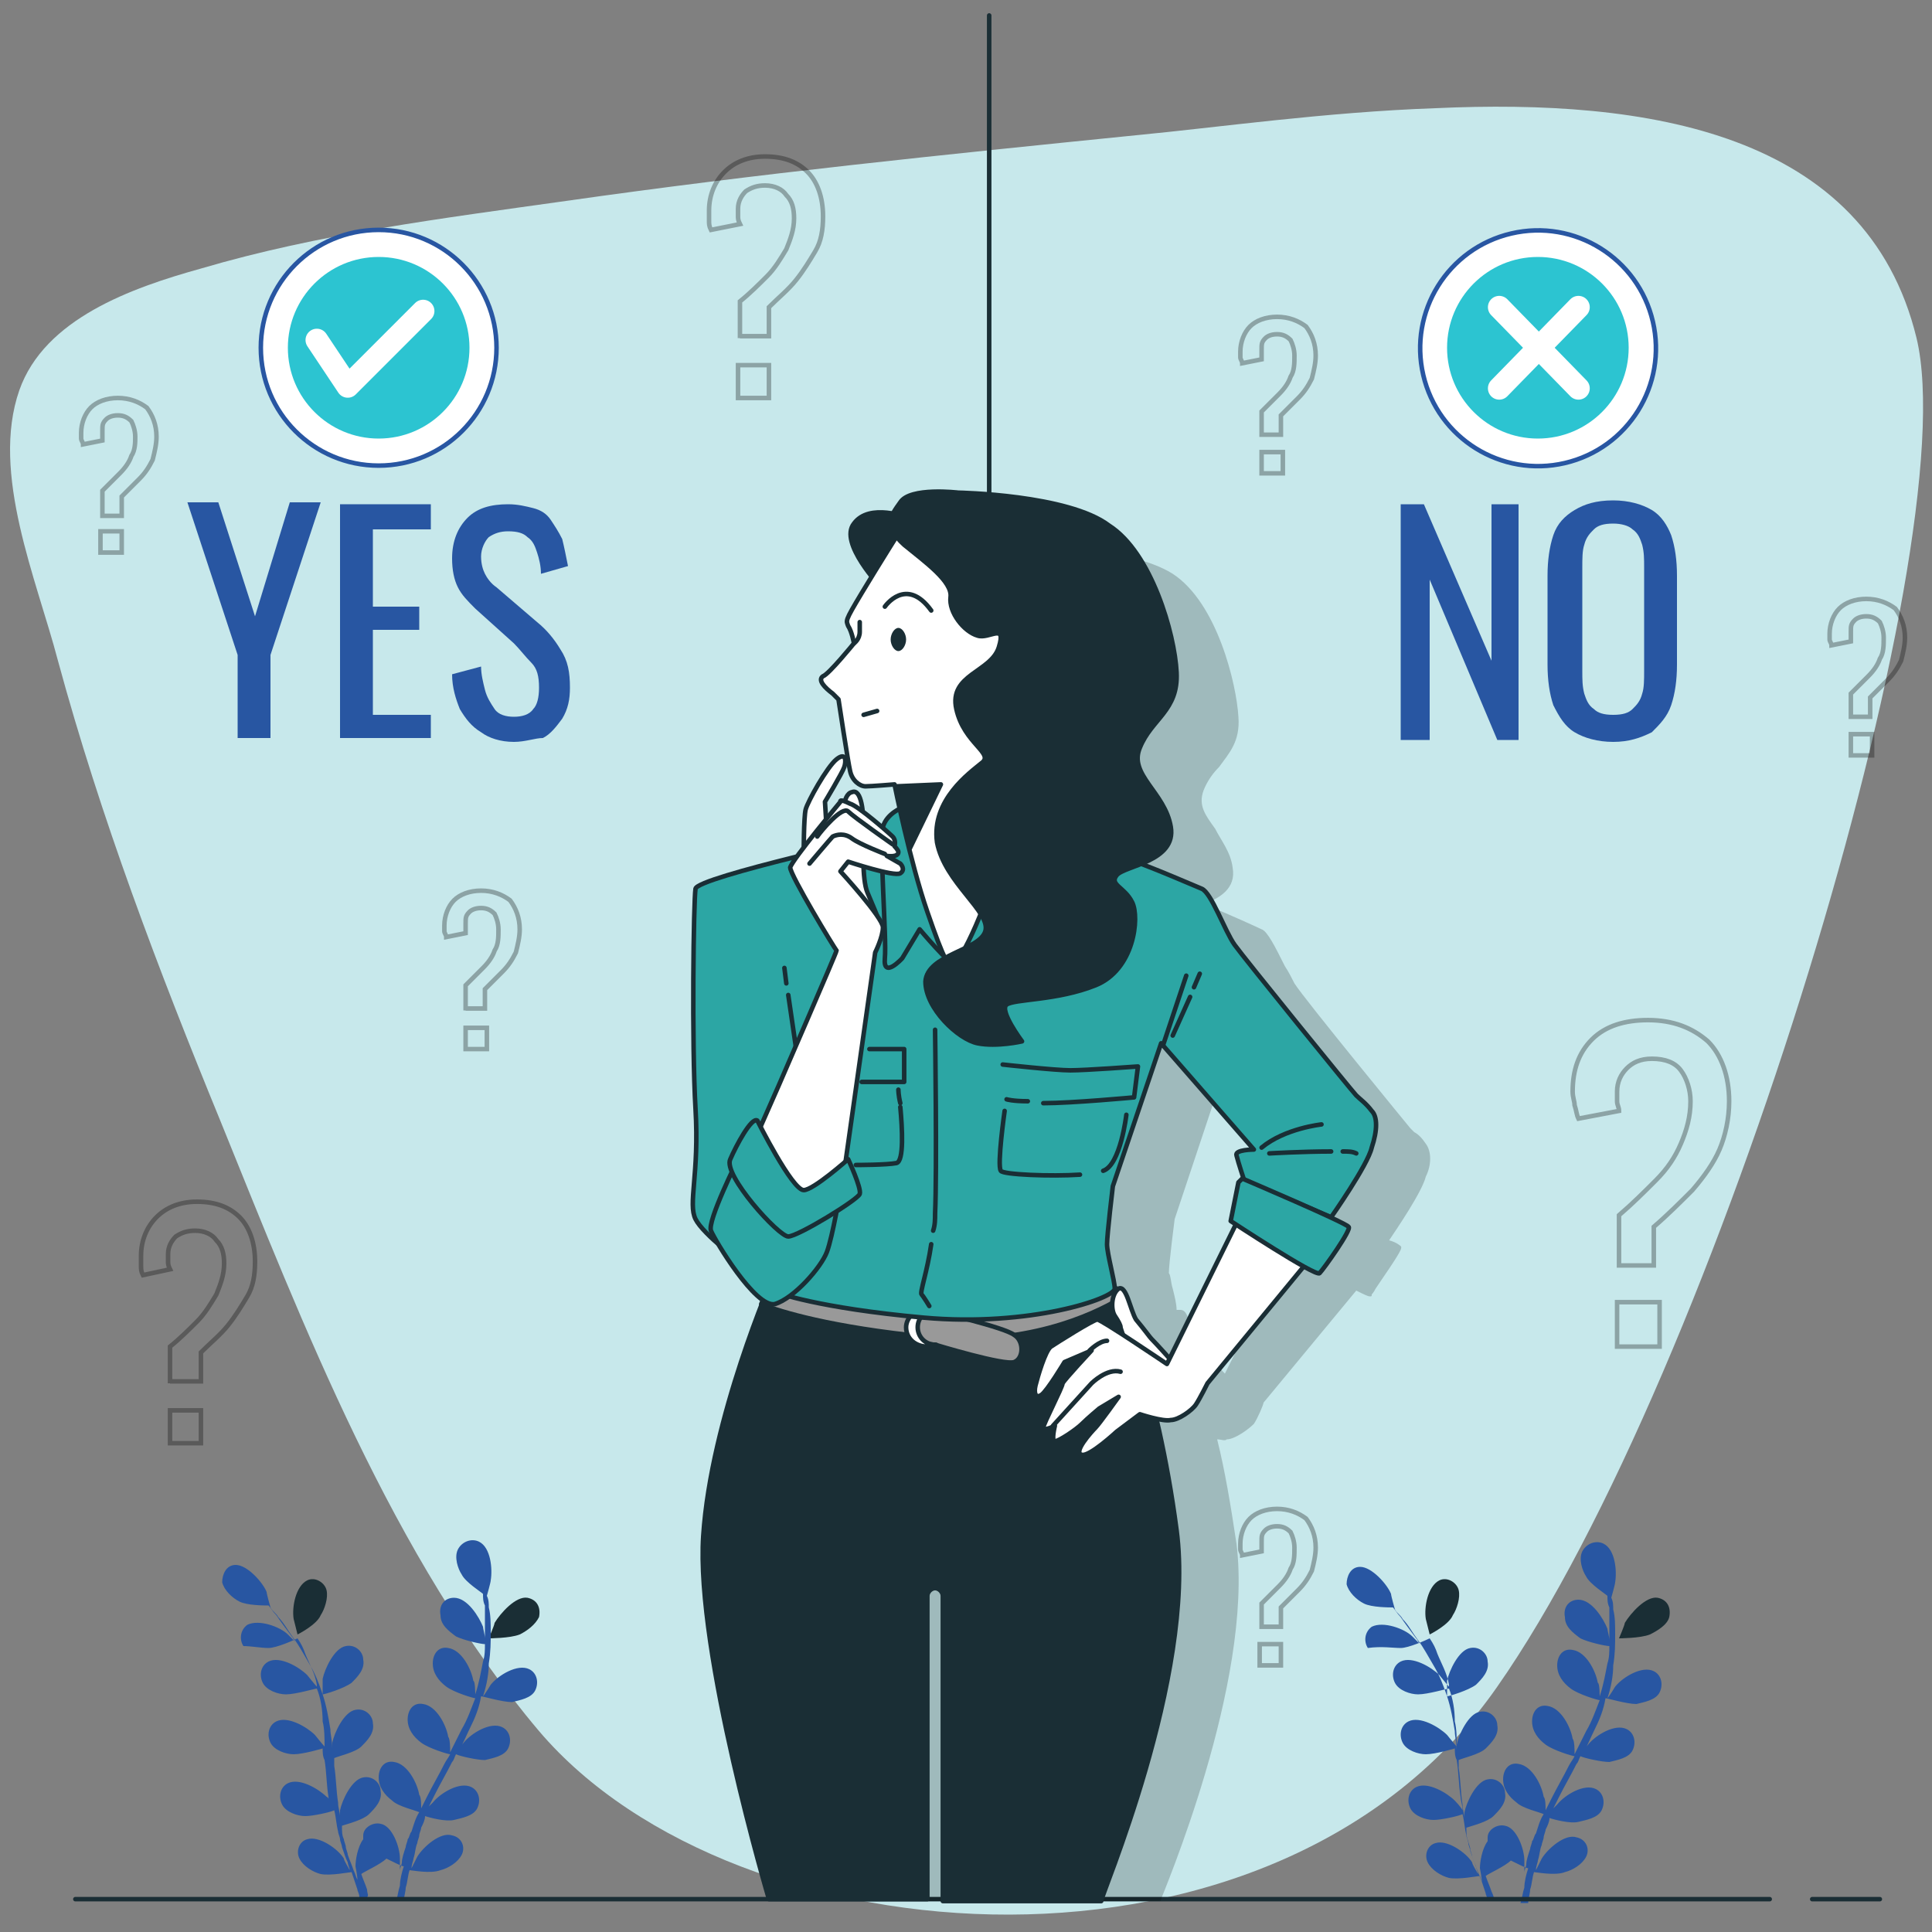 <?xml version="1.0" encoding="utf-8"?>
<!-- Generator: Adobe Illustrator 22.0.0, SVG Export Plug-In . SVG Version: 6.00 Build 0)  -->
<svg version="1.1" id="Layer_1" xmlns="http://www.w3.org/2000/svg" xmlns:xlink="http://www.w3.org/1999/xlink" x="0px" y="0px"
	 viewBox="0 0 100 100" style="enable-background:new 0 0 100 100;" xml:space="preserve">
<rect x="0" y="0" width="100" height="100" fill="#808080" stroke="none"/>
<style type="text/css">
	.st0{fill:#C7E8EB;}
	.st1{opacity:0.3;}
	.st2{fill:none;stroke:#000000;stroke-width:0.234;stroke-miterlimit:10;}
	.st3{fill:#FFFFFF;stroke:#2856A2;stroke-width:0.234;stroke-linecap:round;stroke-linejoin:round;stroke-miterlimit:10;}
	.st4{fill:#2CC4D1;}
	.st5{fill:none;stroke:#FFFFFF;stroke-width:1.172;stroke-linecap:round;stroke-linejoin:round;stroke-miterlimit:10;}
	.st6{fill:#2856A2;}
	.st7{fill:#1A2E35;}
	.st8{fill:none;stroke:#1A2E35;stroke-width:0.234;stroke-linecap:round;stroke-linejoin:round;stroke-miterlimit:10;}
	.st9{opacity:0.2;}
	.st10{fill:#1A2E35;stroke:#1A2E35;stroke-width:0.234;stroke-linecap:round;stroke-linejoin:round;stroke-miterlimit:10;}
	.st11{fill:#999999;stroke:#1A2E35;stroke-width:0.234;stroke-linecap:round;stroke-linejoin:round;stroke-miterlimit:10;}
	.st12{fill:#FFFFFF;stroke:#1A2E35;stroke-width:0.234;stroke-linecap:round;stroke-linejoin:round;stroke-miterlimit:10;}
	.st13{fill:#2CA6A4;stroke:#1A2E35;stroke-width:0.234;stroke-linecap:round;stroke-linejoin:round;stroke-miterlimit:10;}
</style>
<g>
	<g>
		<path class="st0" d="M74.3,5.6C68.6,5.8,63,6.6,58.8,7C48.9,8,39.1,9,29.3,10.4c-6.4,0.9-12.8,1.7-18.9,3.5
			c-3.6,1-8.1,2.6-9.4,6.3c-1.5,4.3,0.9,9.8,2,14c2.2,8.1,5.2,16,8.4,23.8c4.3,10.6,8.9,22.6,16.5,31.6c10.2,12,38.2,14.1,49.6-2.3
			C88.9,71,101.8,28.3,99.2,17.5C96.6,6.8,85.2,5.1,74.3,5.6z"/>
	</g>
	<g class="st1">
		<path class="st2" d="M83.8,65.5v-2.6c0.7-0.6,1.3-1.2,1.9-1.8c0.6-0.6,1-1.2,1.3-1.9c0.3-0.7,0.5-1.4,0.5-2.2
			c0-0.6-0.2-1.2-0.5-1.6c-0.3-0.4-0.8-0.6-1.5-0.6c-0.6,0-1,0.2-1.3,0.5c-0.3,0.3-0.5,0.7-0.5,1.2c0,0.2,0,0.3,0,0.5
			c0,0.2,0.1,0.3,0.1,0.5l-2.1,0.4c-0.1-0.2-0.1-0.4-0.2-0.7c0-0.2-0.1-0.4-0.1-0.7c0-1.1,0.3-2,1-2.7c0.7-0.7,1.7-1,2.9-1
			c1.3,0,2.3,0.4,3.1,1.1c0.7,0.7,1.1,1.8,1.1,3.1c0,0.9-0.2,1.8-0.5,2.5c-0.3,0.7-0.8,1.4-1.4,2.1c-0.6,0.6-1.3,1.3-2,1.9v2H83.8z
			 M83.7,69.7v-2.3h2.2v2.3H83.7z"/>
	</g>
	<g class="st1">
		<path class="st2" d="M38.3,17.5v-1.9c0.5-0.4,1-0.9,1.4-1.3c0.4-0.4,0.7-0.9,1-1.4c0.2-0.5,0.4-1,0.4-1.6c0-0.5-0.1-0.9-0.4-1.2
			c-0.2-0.3-0.6-0.5-1.1-0.5c-0.4,0-0.7,0.1-1,0.3c-0.2,0.2-0.4,0.5-0.4,0.9c0,0.1,0,0.3,0,0.4c0,0.1,0,0.2,0.1,0.4l-1.5,0.3
			c-0.1-0.2-0.1-0.3-0.1-0.5c0-0.2,0-0.3,0-0.5c0-0.8,0.3-1.5,0.8-2c0.5-0.5,1.2-0.8,2.1-0.8c1,0,1.7,0.3,2.2,0.8
			c0.5,0.5,0.8,1.3,0.8,2.3c0,0.7-0.1,1.3-0.4,1.8c-0.3,0.5-0.6,1-1,1.5c-0.4,0.5-0.9,0.9-1.4,1.4v1.5H38.3z M38.2,20.6v-1.7h1.6
			v1.7H38.2z"/>
	</g>
	<g class="st1">
		<path class="st2" d="M8.8,71.6v-1.9c0.5-0.4,1-0.9,1.4-1.3c0.4-0.4,0.7-0.9,1-1.4c0.2-0.5,0.4-1,0.4-1.6c0-0.5-0.1-0.9-0.4-1.2
			c-0.2-0.3-0.6-0.5-1.1-0.5c-0.4,0-0.7,0.1-1,0.3c-0.2,0.2-0.4,0.5-0.4,0.9c0,0.1,0,0.3,0,0.4c0,0.1,0,0.2,0.1,0.4L7.4,66
			c-0.1-0.2-0.1-0.3-0.1-0.5c0-0.2,0-0.3,0-0.5c0-0.8,0.3-1.5,0.8-2c0.5-0.5,1.2-0.8,2.1-0.8c1,0,1.7,0.3,2.2,0.8
			c0.5,0.5,0.8,1.3,0.8,2.3c0,0.7-0.1,1.3-0.4,1.8c-0.3,0.5-0.6,1-1,1.5c-0.4,0.5-0.9,0.9-1.4,1.4v1.5H8.8z M8.8,74.7V73h1.6v1.7
			H8.8z"/>
	</g>
	<g class="st1">
		<path class="st2" d="M65.3,22.5v-1.2c0.3-0.3,0.6-0.6,0.9-0.9c0.3-0.3,0.5-0.6,0.6-0.9c0.2-0.3,0.2-0.7,0.2-1.1
			c0-0.3-0.1-0.6-0.2-0.8c-0.2-0.2-0.4-0.3-0.7-0.3c-0.3,0-0.5,0.1-0.6,0.2c-0.2,0.2-0.2,0.3-0.2,0.6c0,0.1,0,0.2,0,0.2
			c0,0.1,0,0.2,0,0.3l-1,0.2c0-0.1-0.1-0.2-0.1-0.3c0-0.1,0-0.2,0-0.3c0-0.5,0.2-1,0.5-1.3c0.3-0.3,0.8-0.5,1.4-0.5
			c0.6,0,1.1,0.2,1.5,0.5c0.3,0.4,0.5,0.9,0.5,1.5c0,0.4-0.1,0.8-0.2,1.2c-0.2,0.4-0.4,0.7-0.7,1c-0.3,0.3-0.6,0.6-0.9,0.9v1H65.3z
			 M65.3,24.5v-1.1h1.1v1.1H65.3z"/>
	</g>
	<g class="st1">
		<path class="st2" d="M65.3,84.2V83c0.3-0.3,0.6-0.6,0.9-0.9c0.3-0.3,0.5-0.6,0.6-0.9c0.2-0.3,0.2-0.7,0.2-1.1
			c0-0.3-0.1-0.6-0.2-0.8c-0.2-0.2-0.4-0.3-0.7-0.3c-0.3,0-0.5,0.1-0.6,0.2c-0.2,0.2-0.2,0.3-0.2,0.6c0,0.1,0,0.2,0,0.2
			c0,0.1,0,0.2,0,0.3l-1,0.2c0-0.1-0.1-0.2-0.1-0.3c0-0.1,0-0.2,0-0.3c0-0.5,0.2-1,0.5-1.3c0.3-0.3,0.8-0.5,1.4-0.5
			c0.6,0,1.1,0.2,1.5,0.5c0.3,0.4,0.5,0.9,0.5,1.5c0,0.4-0.1,0.8-0.2,1.2c-0.2,0.4-0.4,0.7-0.7,1c-0.3,0.3-0.6,0.6-0.9,0.9v1H65.3z
			 M65.2,86.2v-1.1h1.1v1.1H65.2z"/>
	</g>
	<g class="st1">
		<path class="st2" d="M5.3,26.6v-1.2c0.3-0.3,0.6-0.6,0.9-0.9c0.3-0.3,0.5-0.6,0.6-0.9C7,23.3,7,22.9,7,22.6c0-0.3-0.1-0.6-0.2-0.8
			c-0.2-0.2-0.4-0.3-0.7-0.3c-0.3,0-0.5,0.1-0.6,0.2c-0.2,0.2-0.2,0.3-0.2,0.6c0,0.1,0,0.2,0,0.2c0,0.1,0,0.2,0,0.3l-1,0.2
			c0-0.1-0.1-0.2-0.1-0.3c0-0.1,0-0.2,0-0.3c0-0.5,0.2-1,0.5-1.3c0.3-0.3,0.8-0.5,1.4-0.5c0.6,0,1.1,0.2,1.5,0.5
			c0.3,0.4,0.5,0.9,0.5,1.5c0,0.4-0.1,0.8-0.2,1.2c-0.2,0.4-0.4,0.7-0.7,1c-0.3,0.3-0.6,0.6-0.9,0.9v1H5.3z M5.2,28.6v-1.1h1.1v1.1
			H5.2z"/>
	</g>
	<g class="st1">
		<path class="st2" d="M24.1,52.3V51c0.3-0.3,0.6-0.6,0.9-0.9c0.3-0.3,0.5-0.6,0.6-0.9c0.2-0.3,0.2-0.7,0.2-1.1
			c0-0.3-0.1-0.6-0.2-0.8c-0.2-0.2-0.4-0.3-0.7-0.3c-0.3,0-0.5,0.1-0.6,0.2c-0.2,0.2-0.2,0.3-0.2,0.6c0,0.1,0,0.2,0,0.2
			c0,0.1,0,0.2,0,0.3l-1,0.2c0-0.1-0.1-0.2-0.1-0.3c0-0.1,0-0.2,0-0.3c0-0.5,0.2-1,0.5-1.3c0.3-0.3,0.8-0.5,1.4-0.5
			c0.6,0,1.1,0.2,1.5,0.5c0.3,0.4,0.5,0.9,0.5,1.5c0,0.4-0.1,0.8-0.2,1.2c-0.2,0.4-0.4,0.7-0.7,1c-0.3,0.3-0.6,0.6-0.9,0.9v1H24.1z
			 M24.1,54.3v-1.1h1.1v1.1H24.1z"/>
	</g>
	<g class="st1">
		<path class="st2" d="M95.8,37.1v-1.2c0.3-0.3,0.6-0.6,0.9-0.9c0.3-0.3,0.5-0.6,0.6-0.9c0.2-0.3,0.2-0.7,0.2-1.1
			c0-0.3-0.1-0.6-0.2-0.8c-0.2-0.2-0.4-0.3-0.7-0.3c-0.3,0-0.5,0.1-0.6,0.2c-0.2,0.2-0.2,0.3-0.2,0.6c0,0.1,0,0.2,0,0.2
			c0,0.1,0,0.2,0,0.3l-1,0.2c0-0.1-0.1-0.2-0.1-0.3c0-0.1,0-0.2,0-0.3c0-0.5,0.2-1,0.5-1.3c0.3-0.3,0.8-0.5,1.4-0.5
			c0.6,0,1.1,0.2,1.5,0.5c0.3,0.4,0.5,0.9,0.5,1.5c0,0.4-0.1,0.8-0.2,1.2c-0.2,0.4-0.4,0.7-0.7,1c-0.3,0.3-0.6,0.6-0.9,0.9v1H95.8z
			 M95.8,39.1V38h1.1v1.1H95.8z"/>
	</g>
	<g>
		<g>
			<ellipse transform="matrix(0.974 -0.227 0.227 0.974 -2.007 18.564)" class="st3" cx="79.6" cy="18" rx="6.1" ry="6.1"/>
			<circle class="st4" cx="79.6" cy="18" r="4.7"/>
		</g>
		<g>
			<line class="st5" x1="77.6" y1="15.9" x2="81.7" y2="20.1"/>
			<line class="st5" x1="81.7" y1="15.9" x2="77.6" y2="20.1"/>
		</g>
	</g>
	<g>
		<g>
			<circle class="st3" cx="19.6" cy="18" r="6.1"/>
			<circle class="st4" cx="19.6" cy="18" r="4.7"/>
		</g>
		<polyline class="st5" points="16.4,17.6 18,20 21.9,16.1 		"/>
	</g>
	<g>
		<path class="st6" d="M72.5,38.2V26.1h1.2l3.5,8.1v-8.1h1.4v12.2h-1.1l-3.5-8.3v8.3H72.5z"/>
		<path class="st6" d="M83.5,38.4c-0.8,0-1.5-0.2-2-0.5c-0.5-0.3-0.8-0.8-1.1-1.4c-0.2-0.6-0.3-1.3-0.3-2.1v-4.6
			c0-0.8,0.1-1.5,0.3-2.1c0.2-0.6,0.6-1,1.1-1.3c0.5-0.3,1.1-0.5,2-0.5c0.8,0,1.5,0.2,2,0.5c0.5,0.3,0.8,0.8,1,1.3
			c0.2,0.6,0.3,1.3,0.3,2.1v4.6c0,0.8-0.1,1.5-0.3,2.1c-0.2,0.6-0.6,1-1,1.4C84.9,38.2,84.3,38.4,83.5,38.4z M83.5,37
			c0.5,0,0.8-0.1,1-0.3c0.2-0.2,0.4-0.4,0.5-0.8c0.1-0.3,0.1-0.7,0.1-1.2v-5.3c0-0.5,0-0.8-0.1-1.2c-0.1-0.3-0.2-0.6-0.5-0.8
			c-0.2-0.2-0.6-0.3-1-0.3c-0.5,0-0.8,0.1-1,0.3c-0.2,0.2-0.4,0.4-0.5,0.8c-0.1,0.3-0.1,0.7-0.1,1.2v5.3c0,0.5,0,0.8,0.1,1.2
			c0.1,0.3,0.2,0.6,0.5,0.8C82.7,36.9,83,37,83.5,37z"/>
	</g>
	<g>
		<path class="st6" d="M12.3,38.2v-4.3l-2.6-7.9h1.6l1.9,5.9l1.8-5.9h1.6l-2.6,7.9v4.3H12.3z"/>
		<path class="st6" d="M17.6,38.2V26.1h4.7v1.3h-3v4h2.4v1.2h-2.4V37h3v1.2H17.6z"/>
		<path class="st6" d="M26.6,38.4c-0.7,0-1.3-0.2-1.7-0.5c-0.5-0.3-0.8-0.7-1.1-1.2c-0.2-0.5-0.4-1.1-0.4-1.8l1.5-0.4
			c0,0.4,0.1,0.8,0.2,1.2c0.1,0.4,0.3,0.7,0.5,1c0.2,0.3,0.6,0.4,1,0.4c0.4,0,0.8-0.1,1-0.4c0.2-0.2,0.3-0.6,0.3-1.1
			c0-0.6-0.1-1-0.4-1.3c-0.3-0.3-0.6-0.7-0.9-1l-2-1.8c-0.4-0.4-0.7-0.7-0.9-1.1c-0.2-0.4-0.3-0.9-0.3-1.5c0-0.9,0.3-1.6,0.8-2.1
			c0.5-0.5,1.2-0.7,2.1-0.7c0.5,0,0.9,0.1,1.3,0.2c0.4,0.1,0.7,0.3,0.9,0.6c0.2,0.3,0.4,0.6,0.6,1c0.1,0.4,0.2,0.9,0.3,1.4l-1.4,0.4
			c0-0.4-0.1-0.8-0.2-1.1c-0.1-0.3-0.2-0.6-0.5-0.8c-0.2-0.2-0.5-0.3-1-0.3c-0.4,0-0.7,0.1-1,0.3c-0.2,0.2-0.4,0.6-0.4,1
			c0,0.4,0.1,0.7,0.2,0.9c0.1,0.2,0.3,0.5,0.6,0.7l2.1,1.8c0.5,0.4,0.9,0.9,1.2,1.4c0.4,0.6,0.5,1.2,0.5,2c0,0.6-0.1,1.1-0.4,1.6
			c-0.3,0.4-0.6,0.8-1,1C27.7,38.2,27.2,38.4,26.6,38.4z"/>
	</g>
	<g>
		<path class="st7" d="M26.9,84.6c-0.5,0.2-1.6,0.2-1.6,0.2c0,0,0.3-0.7,0.3-0.8c0.3-0.5,1.1-1.4,1.7-1.3c0.5,0.1,0.7,0.5,0.6,1
			C27.7,84.1,27.3,84.4,26.9,84.6z"/>
		<path class="st6" d="M13.9,85.3c0.4,0,1.3-0.4,1.5-0.5c0.2,0.3,0.3,0.5,0.4,0.8c0.2,0.5,0.5,1,0.6,1.6c0,0,0,0.1,0,0.1
			c-0.1-0.1-0.5-0.6-0.5-0.6c-0.4-0.4-1.4-1-2-0.7c-0.4,0.2-0.5,0.7-0.3,1.1c0.2,0.4,0.8,0.6,1.2,0.6c0.5,0,1.5-0.3,1.6-0.3
			c0.2,0.5,0.3,1.1,0.3,1.7c0.1,0.4,0.1,0.9,0.1,1.3c-0.1-0.1-0.5-0.6-0.5-0.6c-0.4-0.4-1.4-1-2-0.7c-0.4,0.2-0.5,0.7-0.3,1.1
			c0.2,0.4,0.8,0.6,1.2,0.6c0.5,0,1.5-0.3,1.5-0.3c0,0.2,0,0.4,0.1,0.6c0.1,0.6,0.1,1.3,0.2,1.9c0,0.2,0.1,0.4,0.1,0.7
			C17.2,93.4,17,93,16.9,93c-0.4-0.4-1.4-1-2-0.7c-0.4,0.2-0.5,0.7-0.3,1.1c0.2,0.4,0.8,0.6,1.2,0.6c0.4,0,1.3-0.2,1.5-0.3
			c0.1,0.4,0.1,0.7,0.2,1.1c0,0.1,0.1,0.3,0.1,0.4c0,0.1,0.1,0.3,0.1,0.4c0.1,0.3,0.2,0.6,0.3,0.8c0,0.1,0.1,0.3,0.1,0.4
			c-0.1-0.2-0.3-0.5-0.3-0.6c-0.3-0.5-1.3-1.2-1.9-1c-0.4,0.1-0.6,0.6-0.4,1c0.2,0.4,0.7,0.7,1.1,0.8c0.5,0.1,1.5-0.1,1.6-0.1
			c0.1,0.3,0.2,0.6,0.3,0.9c0,0.1,0.1,0.2,0.1,0.4l0.4,0C19.1,98.1,19,98,19,97.8c-0.1-0.3-0.2-0.5-0.3-0.8c0.1-0.1,1-0.5,1.3-0.8
			c0.4,0.2,0.8,0.4,0.9,0.4c-0.1,0.3-0.2,0.7-0.2,1c-0.1,0.3-0.1,0.5-0.2,0.8l0.2,0h0.2c0-0.2,0.1-0.5,0.1-0.7
			c0.1-0.3,0.1-0.6,0.2-0.9c0.1,0,1.1,0.2,1.6,0c0.4-0.1,0.9-0.4,1.1-0.8c0.2-0.4,0-0.9-0.5-1c-0.6-0.2-1.5,0.6-1.8,1.1
			c0,0-0.2,0.4-0.3,0.6c0-0.2,0.1-0.4,0.1-0.5c0.1-0.3,0.1-0.6,0.2-0.8c0-0.1,0.1-0.3,0.1-0.4c0-0.1,0.1-0.3,0.1-0.4
			c0.1-0.2,0.2-0.4,0.2-0.6c0.3,0.1,1.1,0.3,1.5,0.2c0.4-0.1,1-0.2,1.2-0.6c0.2-0.4,0.1-0.9-0.3-1.1c-0.6-0.3-1.6,0.3-2,0.8
			c0,0-0.1,0.1-0.2,0.2c0.1-0.2,0.2-0.4,0.3-0.6c0.3-0.6,0.6-1.1,0.9-1.7c0.1-0.1,0.1-0.2,0.2-0.4c0.2,0.1,1.1,0.3,1.5,0.3
			c0.4-0.1,1-0.2,1.2-0.6c0.2-0.4,0.1-0.9-0.3-1.1c-0.6-0.3-1.6,0.3-2,0.8c0,0-0.1,0.1-0.2,0.3c0.2-0.3,0.3-0.6,0.5-1
			c0.3-0.6,0.5-1.1,0.6-1.7c0.1,0,1.1,0.3,1.6,0.3c0.4-0.1,1-0.2,1.2-0.6c0.2-0.4,0.1-0.9-0.3-1.1c-0.6-0.3-1.6,0.3-2,0.8
			c0,0-0.3,0.5-0.4,0.6c0,0,0,0,0,0c0.2-0.6,0.3-1.2,0.3-1.7c0.1-0.6,0.1-1.1,0.1-1.6c0-0.5,0-0.9-0.1-1.3c0-0.2,0-0.4-0.1-0.6
			c0,0,0,0,0,0c0,0,0.2-0.7,0.2-0.8c0.1-0.6,0-1.7-0.6-2c-0.4-0.2-0.9,0-1.1,0.4c-0.2,0.4,0,1,0.2,1.3c0.2,0.4,1,0.9,1.1,1
			c0,0.2,0,0.4,0.1,0.6c0,0.4,0,0.8,0,1.3c0,0.1,0,0.3,0,0.4c0-0.2-0.1-0.5-0.1-0.6c-0.2-0.5-0.8-1.5-1.5-1.5
			c-0.5,0-0.8,0.4-0.7,0.9c0,0.5,0.4,0.8,0.8,1.1c0.4,0.2,1.3,0.4,1.5,0.4c0,0.3,0,0.6-0.1,0.9c-0.1,0.5-0.2,1.1-0.4,1.7
			c0,0,0,0.1,0,0.1c0-0.1,0-0.8-0.1-0.8c-0.1-0.6-0.6-1.6-1.3-1.7c-0.5-0.1-0.8,0.3-0.8,0.8c0,0.5,0.3,0.9,0.7,1.2
			c0.4,0.3,1.4,0.6,1.5,0.6c-0.2,0.5-0.4,1.1-0.7,1.6c-0.2,0.4-0.4,0.8-0.6,1.2c0-0.2,0-0.7-0.1-0.8c-0.1-0.6-0.6-1.6-1.3-1.7
			c-0.5-0.1-0.8,0.3-0.8,0.8c0,0.5,0.3,0.9,0.7,1.2c0.4,0.3,1.4,0.6,1.5,0.6c-0.1,0.2-0.2,0.3-0.3,0.5c-0.3,0.6-0.6,1.1-0.9,1.7
			c-0.1,0.2-0.2,0.4-0.3,0.6c0-0.2,0-0.6-0.1-0.7c-0.1-0.6-0.6-1.6-1.3-1.7c-0.5-0.1-0.8,0.3-0.8,0.8c0,0.5,0.3,0.9,0.7,1.2
			c0.3,0.3,1.2,0.5,1.4,0.6c-0.2,0.3-0.3,0.7-0.4,1c-0.1,0.1-0.1,0.3-0.2,0.4c0,0.1-0.1,0.3-0.1,0.4c-0.1,0.3-0.2,0.6-0.2,0.8
			c0,0.1-0.1,0.3-0.1,0.4c0-0.2,0-0.6,0-0.6c0-0.6-0.4-1.7-1-1.8c-0.4-0.1-0.9,0.2-0.9,0.6c0,0.1,0,0.1,0,0.2
			c-0.3,0.4-0.4,1.1-0.4,1.4c0,0,0.1,0.5,0.1,0.7c-0.1-0.2-0.1-0.3-0.2-0.5c-0.1-0.3-0.2-0.5-0.3-0.8c0-0.1-0.1-0.3-0.1-0.4
			c0-0.1-0.1-0.3-0.1-0.4c-0.1-0.2-0.1-0.4-0.1-0.7c0.3-0.1,1.1-0.3,1.4-0.6c0.3-0.3,0.7-0.7,0.6-1.2c0-0.4-0.4-0.8-0.9-0.7
			c-0.6,0.1-1.1,1.2-1.2,1.7c0,0,0,0.1,0,0.3c0-0.2-0.1-0.4-0.1-0.7c-0.1-0.6-0.1-1.3-0.2-1.9c0-0.1,0-0.3,0-0.4
			c0.2-0.1,1.1-0.3,1.4-0.6c0.3-0.3,0.7-0.7,0.6-1.2c0-0.4-0.4-0.8-0.9-0.7c-0.6,0.1-1.1,1.2-1.2,1.7c0,0,0,0.2,0,0.3
			c0-0.4-0.1-0.7-0.1-1c-0.1-0.6-0.2-1.2-0.4-1.8c0.1,0,1.1-0.3,1.5-0.6c0.3-0.3,0.7-0.7,0.6-1.2c0-0.4-0.4-0.8-0.9-0.7
			c-0.6,0.1-1.1,1.2-1.2,1.7c0,0,0,0.6,0,0.8c0,0,0,0,0,0c-0.2-0.6-0.4-1.1-0.7-1.6c-0.3-0.5-0.5-0.9-0.8-1.3
			c-0.3-0.4-0.5-0.8-0.8-1.1c-0.1-0.2-0.3-0.3-0.4-0.5c0,0,0,0,0,0c0,0-0.2-0.7-0.2-0.8c-0.2-0.5-1-1.4-1.6-1.4
			c-0.5,0-0.7,0.5-0.7,0.9c0.1,0.4,0.5,0.8,0.9,1c0.4,0.2,1.3,0.2,1.5,0.2c0.1,0.1,0.2,0.3,0.4,0.5c0.2,0.3,0.5,0.7,0.8,1.1
			c0.1,0.1,0.1,0.2,0.2,0.3c-0.2-0.2-0.4-0.4-0.4-0.4c-0.4-0.4-1.5-0.8-2.1-0.5c-0.4,0.3-0.4,0.8-0.2,1.1
			C13,85.2,13.5,85.3,13.9,85.3z"/>
		<path class="st7" d="M15.4,84.6c0,0-0.2-0.8-0.2-0.8c-0.1-0.6,0.1-1.7,0.7-2c0.4-0.2,0.9,0.1,1,0.5c0.1,0.4-0.1,1-0.3,1.3
			C16.4,84.1,15.4,84.6,15.4,84.6z"/>
	</g>
	<g>
		<path class="st7" d="M85.4,84.6c-0.5,0.2-1.6,0.2-1.6,0.2c0,0,0.3-0.7,0.3-0.8c0.3-0.5,1.1-1.4,1.7-1.3c0.5,0.1,0.7,0.5,0.6,1
			C86.3,84.1,85.8,84.4,85.4,84.6z"/>
		<path class="st6" d="M72.5,85.3c0.4,0,1.3-0.4,1.5-0.5c0.2,0.3,0.3,0.5,0.4,0.8c0.2,0.5,0.5,1,0.6,1.6c0,0,0,0.1,0,0.1
			c-0.1-0.1-0.5-0.6-0.5-0.6c-0.4-0.4-1.4-1-2-0.7c-0.4,0.2-0.5,0.7-0.3,1.1c0.2,0.4,0.8,0.6,1.2,0.6c0.5,0,1.5-0.3,1.6-0.3
			c0.2,0.5,0.3,1.1,0.3,1.7c0.1,0.4,0.1,0.9,0.1,1.3c-0.1-0.1-0.5-0.6-0.5-0.6c-0.4-0.4-1.4-1-2-0.7c-0.4,0.2-0.5,0.7-0.3,1.1
			c0.2,0.4,0.8,0.6,1.2,0.6c0.5,0,1.5-0.3,1.5-0.3c0,0.2,0,0.4,0.1,0.6c0.1,0.6,0.1,1.3,0.2,1.9c0,0.2,0.1,0.4,0.1,0.7
			c-0.1-0.2-0.4-0.5-0.4-0.5c-0.4-0.4-1.4-1-2-0.7c-0.4,0.2-0.5,0.7-0.3,1.1c0.2,0.4,0.8,0.6,1.2,0.6c0.4,0,1.3-0.2,1.5-0.3
			c0.1,0.4,0.1,0.7,0.2,1.1c0,0.1,0.1,0.3,0.1,0.4c0,0.1,0.1,0.3,0.1,0.4c0.1,0.3,0.2,0.6,0.3,0.8c0,0.1,0.1,0.3,0.1,0.4
			c-0.1-0.2-0.3-0.5-0.3-0.6c-0.3-0.5-1.3-1.2-1.9-1c-0.4,0.1-0.6,0.6-0.4,1c0.2,0.4,0.7,0.7,1.1,0.8c0.5,0.1,1.5-0.1,1.6-0.1
			c0.1,0.3,0.2,0.6,0.3,0.9c0,0.1,0.1,0.2,0.1,0.4l0.4,0c-0.1-0.2-0.1-0.3-0.2-0.5c-0.1-0.3-0.2-0.5-0.3-0.8c0.1-0.1,1-0.5,1.3-0.8
			c0.4,0.2,0.8,0.4,0.9,0.4c-0.1,0.3-0.2,0.7-0.2,1c-0.1,0.3-0.1,0.5-0.2,0.8l0.2,0h0.2c0-0.2,0.1-0.5,0.1-0.7
			c0.1-0.3,0.1-0.6,0.2-0.9c0.1,0,1.1,0.2,1.6,0c0.4-0.1,0.9-0.4,1.1-0.8c0.2-0.4,0-0.9-0.5-1c-0.6-0.2-1.5,0.6-1.8,1.1
			c0,0-0.2,0.4-0.3,0.6c0-0.2,0.1-0.4,0.1-0.5c0.1-0.3,0.1-0.6,0.2-0.8c0-0.1,0.1-0.3,0.1-0.4c0-0.1,0.1-0.3,0.1-0.4
			c0.1-0.2,0.2-0.4,0.2-0.6c0.3,0.1,1.1,0.3,1.5,0.2c0.4-0.1,1-0.2,1.2-0.6c0.2-0.4,0.1-0.9-0.3-1.1c-0.6-0.3-1.6,0.3-2,0.8
			c0,0-0.1,0.1-0.2,0.2c0.1-0.2,0.2-0.4,0.3-0.6c0.3-0.6,0.6-1.1,0.9-1.7c0.1-0.1,0.1-0.2,0.2-0.4c0.2,0.1,1.1,0.3,1.5,0.3
			c0.4-0.1,1-0.2,1.2-0.6c0.2-0.4,0.1-0.9-0.3-1.1c-0.6-0.3-1.6,0.3-2,0.8c0,0-0.1,0.1-0.2,0.3c0.2-0.3,0.3-0.6,0.5-1
			c0.3-0.6,0.5-1.1,0.6-1.7c0.1,0,1.1,0.3,1.6,0.3c0.4-0.1,1-0.2,1.2-0.6c0.2-0.4,0.1-0.9-0.3-1.1c-0.6-0.3-1.6,0.3-2,0.8
			c0,0-0.3,0.5-0.4,0.6c0,0,0,0,0,0c0.2-0.6,0.3-1.2,0.3-1.7c0.1-0.6,0.1-1.1,0.1-1.6c0-0.5,0-0.9-0.1-1.3c0-0.2,0-0.4-0.1-0.6
			c0,0,0,0,0,0c0,0,0.2-0.7,0.2-0.8c0.1-0.6,0-1.7-0.6-2c-0.4-0.2-0.9,0-1.1,0.4c-0.2,0.4,0,1,0.2,1.3c0.2,0.4,1,0.9,1.1,1
			c0,0.2,0,0.4,0.1,0.6c0,0.4,0,0.8,0,1.3c0,0.1,0,0.3,0,0.4c0-0.2-0.1-0.5-0.1-0.6c-0.2-0.5-0.8-1.5-1.5-1.5
			c-0.5,0-0.8,0.4-0.7,0.9c0,0.5,0.4,0.8,0.8,1.1c0.4,0.2,1.3,0.4,1.5,0.4c0,0.3,0,0.6-0.1,0.9c-0.1,0.5-0.2,1.1-0.4,1.7
			c0,0,0,0.1,0,0.1c0-0.1,0-0.8-0.1-0.8c-0.1-0.6-0.6-1.6-1.3-1.7c-0.5-0.1-0.8,0.3-0.8,0.8c0,0.5,0.3,0.9,0.7,1.2
			c0.4,0.3,1.4,0.6,1.5,0.6c-0.2,0.5-0.4,1.1-0.7,1.6c-0.2,0.4-0.4,0.8-0.6,1.2c0-0.2,0-0.7-0.1-0.8c-0.1-0.6-0.6-1.6-1.3-1.7
			c-0.5-0.1-0.8,0.3-0.8,0.8c0,0.5,0.3,0.9,0.7,1.2c0.4,0.3,1.4,0.6,1.5,0.6c-0.1,0.2-0.2,0.3-0.3,0.5c-0.3,0.6-0.6,1.1-0.9,1.7
			c-0.1,0.2-0.2,0.4-0.3,0.6c0-0.2,0-0.6-0.1-0.7c-0.1-0.6-0.6-1.6-1.3-1.7c-0.5-0.1-0.8,0.3-0.8,0.8c0,0.5,0.3,0.9,0.7,1.2
			c0.3,0.3,1.2,0.5,1.4,0.6c-0.2,0.3-0.3,0.7-0.4,1c-0.1,0.1-0.1,0.3-0.2,0.4c0,0.1-0.1,0.3-0.1,0.4c-0.1,0.3-0.2,0.6-0.2,0.8
			c0,0.1-0.1,0.3-0.1,0.4c0-0.2,0-0.6,0-0.6c0-0.6-0.4-1.7-1-1.8c-0.4-0.1-0.9,0.2-0.9,0.6c0,0.1,0,0.1,0,0.2
			c-0.3,0.4-0.4,1.1-0.4,1.4c0,0,0.1,0.5,0.1,0.7c-0.1-0.2-0.1-0.3-0.2-0.5c-0.1-0.3-0.2-0.5-0.3-0.8c0-0.1-0.1-0.3-0.1-0.4
			c0-0.1-0.1-0.3-0.1-0.4c-0.1-0.2-0.1-0.4-0.1-0.7c0.3-0.1,1.1-0.3,1.4-0.6c0.3-0.3,0.7-0.7,0.6-1.2c0-0.4-0.4-0.8-0.9-0.7
			c-0.6,0.1-1.1,1.2-1.2,1.7c0,0,0,0.1,0,0.3c0-0.2-0.1-0.4-0.1-0.7c-0.1-0.6-0.1-1.3-0.2-1.9c0-0.1,0-0.3,0-0.4
			c0.2-0.1,1.1-0.3,1.4-0.6c0.3-0.3,0.7-0.7,0.6-1.2c0-0.4-0.4-0.8-0.9-0.7c-0.6,0.1-1.1,1.2-1.2,1.7c0,0,0,0.2,0,0.3
			c0-0.4-0.1-0.7-0.1-1c-0.1-0.6-0.2-1.2-0.4-1.8c0.1,0,1.1-0.3,1.5-0.6c0.3-0.3,0.7-0.7,0.6-1.2c0-0.4-0.4-0.8-0.9-0.7
			c-0.6,0.1-1.1,1.2-1.2,1.7c0,0,0,0.6,0,0.8c0,0,0,0,0,0c-0.2-0.6-0.4-1.1-0.7-1.6c-0.3-0.5-0.5-0.9-0.8-1.3
			c-0.3-0.4-0.5-0.8-0.8-1.1c-0.1-0.2-0.3-0.3-0.4-0.5c0,0,0,0,0,0c0,0-0.2-0.7-0.2-0.8c-0.2-0.5-1-1.4-1.6-1.4
			c-0.5,0-0.7,0.5-0.7,0.9c0.1,0.4,0.5,0.8,0.9,1c0.4,0.2,1.3,0.2,1.5,0.2c0.1,0.1,0.2,0.3,0.4,0.5c0.2,0.3,0.5,0.7,0.8,1.1
			c0.1,0.1,0.1,0.2,0.2,0.3c-0.2-0.2-0.4-0.4-0.4-0.4c-0.4-0.4-1.5-0.8-2.1-0.5c-0.4,0.3-0.4,0.8-0.2,1.1
			C71.5,85.2,72.1,85.3,72.5,85.3z"/>
		<path class="st7" d="M74,84.6c0,0-0.2-0.8-0.2-0.8c-0.1-0.6,0.1-1.7,0.7-2c0.4-0.2,0.9,0.1,1,0.5c0.1,0.4-0.1,1-0.3,1.3
			C75,84.1,74,84.6,74,84.6z"/>
	</g>
	<g>
		<line class="st8" x1="93.8" y1="98.3" x2="97.3" y2="98.3"/>
		<line class="st8" x1="3.9" y1="98.3" x2="91.6" y2="98.3"/>
	</g>
	<line class="st8" x1="51.2" y1="0.8" x2="51.2" y2="98.3"/>
	<g>
		<path class="st9" d="M73.8,59.2c-0.2-0.3-0.4-0.5-0.6-0.6c-0.1-0.1-0.1-0.1-0.2-0.2c0,0-5.5-6.7-6-7.5c-0.1-0.2-0.3-0.6-0.5-0.9
			c-0.5-1-0.9-1.8-1.2-1.9c0,0-1.7-0.8-3-1.3c0.8-0.3,1.7-0.8,1.5-1.9c-0.1-0.8-0.6-1.4-0.9-2c-0.5-0.7-0.9-1.2-0.6-2
			c0.2-0.5,0.5-0.9,0.8-1.2c0.5-0.7,1.1-1.3,1-2.6c-0.1-1.7-1.1-5.9-3.4-7.4c-2.2-1.4-7.4-1.5-7.7-1.5c-0.3,0-2.5-0.2-3,0.5L50,28.9
			c-0.1,0.2-0.2,0.3-0.3,0.5c-0.6-0.1-1.5-0.1-1.9,0.5c-0.5,0.7,0.3,2,0.9,2.7c-0.2,0.3-0.3,0.5-0.4,0.7c-0.8,1.4-0.8,1.4-0.7,1.7
			l0,0c0.1,0.2,0.2,0.6,0.2,0.8c-0.5,0.6-1.3,1.5-1.5,1.6c-0.1,0.1-0.1,0.1-0.1,0.2c0,0.2,0.2,0.5,0.6,0.9l0.3,0.3
			c0,0.2,0.3,1.5,0.4,2.5c0,0,0,0,0,0c-0.2-0.1-0.4,0.1-0.5,0.2c-0.5,0.4-1.5,2.1-1.6,2.6c-0.1,0.3-0.1,1.3-0.1,1.9
			c-0.1,0.2-0.2,0.3-0.3,0.4c-2.6,0.6-5,1.3-5,1.7c-0.1,0.6-0.2,7.7,0,10.9c0.1,1.6,0,2.8-0.1,3.6c-0.1,0.9-0.1,1.5,0.1,1.9
			c0.2,0.3,0.6,0.7,1,1.1c0.5,0.8,1.4,2.3,2.2,2.9c0,0,0,0.1,0,0.1c0,0,0,0,0,0c-0.9,2.3-2.7,7.3-2.9,11.6c-0.4,5.7,3.2,18,3.3,18.1
			c0,0,0.1,0.1,0.1,0.1h7.9c0.1,0,0.1-0.1,0.1-0.1V83.2c0-0.1,0.1-0.2,0.2-0.2c0.1,0,0.2,0.1,0.2,0.2v15.1c0,0.1,0.1,0.1,0.1,0.1H60
			c0,0,0.1,0,0.1-0.1c0-0.1,4.8-11.2,3.9-18.4c-0.3-2-0.6-3.8-1-5.4c0.2,0,0.4,0.1,0.5,0c0.4,0,1.1-0.5,1.4-0.8
			c0.2-0.3,0.5-1,0.5-1.1l4.8-5.8c0.4,0.2,0.6,0.3,0.7,0.3c0.1,0,0.1,0,0.1-0.1c0,0,0.1-0.1,0.2-0.3c1.3-1.9,1.4-2.1,1.3-2.2
			c0,0-0.2-0.2-0.6-0.3c0.4-0.6,1.7-2.5,1.9-3.3C74.1,60.3,74.1,59.6,73.8,59.2z M67,62.3l-0.2,0.3c0,0,0,0,0,0l-0.4,1.9
			c0,0,0,0.1,0,0.1c0.1,0,0.1,0.1,0.2,0.1l-3.2,6.4c-0.3-0.3-0.6-0.7-0.8-0.9l0,0c-0.1-0.1-0.3-0.4-0.7-0.9
			c-0.1-0.2-0.2-0.5-0.3-0.7c-0.1-0.4-0.2-0.8-0.5-0.8c0,0-0.1,0-0.2,0c0-0.3-0.1-0.7-0.2-1.1c-0.1-0.3-0.1-0.7-0.2-0.8
			c0-0.5,0.3-2.8,0.3-2.8l2.3-6.9l4.4,5c-0.2,0-0.5,0.1-0.7,0.2c-0.1,0.1-0.1,0.1-0.1,0.2C66.9,61.7,67,62,67,62.3
			C67.1,62.3,67,62.3,67,62.3z M47.6,42.4c0.1,0.5,0.5,0.8,0.9,0.8c0.2,0,1.1,0,1.4-0.1c0,0.1,0.1,0.5,0.2,0.9
			c-0.2,0.1-0.6,0.4-0.8,0.8c-0.2-0.2-0.5-0.5-0.8-0.7c0-0.6-0.2-0.9-0.3-1.1C48,43,47.9,43,47.8,43c-0.2,0.1-0.4,0.3-0.4,0.6
			c-0.1,0-0.2,0-0.2,0.1c0,0,0,0.1,0,0.1c-0.1,0.1-0.3,0.3-0.5,0.6l0-0.6c0.2-0.2,0.9-1.4,1-1.7c0,0,0-0.1,0-0.1
			C47.5,42.1,47.6,42.3,47.6,42.4z"/>
		<g>
			<path class="st10" d="M60.9,79.2c-1-7.6-3.1-12.5-3.1-12.5l-17.8-0.6c0,0-3.2,7.3-3.6,13.4c-0.4,6,3.4,18.8,3.4,18.8h8.2V82.6
				c0-0.2,0.2-0.4,0.4-0.4c0.2,0,0.4,0.2,0.4,0.4v15.8h8.2C56.9,98.3,61.9,86.8,60.9,79.2z"/>
			<g>
				<path class="st11" d="M57.8,66.7l-17.8-0.6c0,0-0.2,0.5-0.6,1.4c1,0.4,3.6,1.2,8.6,1.7c5,0.5,8.5-1.1,10-2
					C57.8,66.9,57.8,66.7,57.8,66.7z"/>
				<g>
					<path class="st11" d="M48.4,69.6c0,0,3.6,1.1,4.1,0.9c0.5-0.2,0.5-1.1,0-1.4c-0.5-0.4-4-1.2-4-1.2s-0.8-0.2-1.2,0.2
						c-0.3,0.4-0.2,1.1,0.1,1.3C47.8,69.6,48.4,69.6,48.4,69.6z"/>
					<path class="st12" d="M48.4,69.6c-0.5,0-0.9-0.4-0.9-0.9c0-0.5,0.4-0.9,0.9-0.9c0,0,0.1,0,0.1,0c-0.2-0.1-0.3-0.1-0.5-0.1
						c-0.6,0-1.1,0.5-1.1,1c0,0.6,0.5,1,1.1,1c0.3,0,0.2,0.1,0.4-0.1C48.4,69.8,48.6,69.6,48.4,69.6z"/>
				</g>
			</g>
			<g>
				<path class="st13" d="M46.1,43.2c0,0-10,2.2-10.1,2.8c-0.1,0.6-0.2,8,0,11.4c0.2,3.4-0.4,4.9,0,5.7s2.4,2.3,2.7,2.5
					s1.5,1.3,1.5,1.3s2.1,0.8,7.6,1.3s9.9-1,9.9-1.5c0-0.4-0.4-1.8-0.4-2.3c0-0.5,0.3-3,0.3-3l2.5-7.4l4.8,5.5c0,0-1,0-0.9,0.3
					c0.1,0.4,0.4,1.3,0.4,1.3l4.5,1.9c0,0,1.9-2.7,2.1-3.6c0.3-0.9,0.3-1.6,0-1.9c-0.3-0.4-0.6-0.6-0.8-0.8
					c-0.2-0.2-5.8-7.1-6.3-7.8s-1.2-2.7-1.7-2.9c-0.5-0.2-3.9-1.7-4.5-1.7C57.3,44.3,53.3,42.5,46.1,43.2z"/>
				<g>
					<line class="st8" x1="40.7" y1="50.9" x2="40.6" y2="50.1"/>
					<line class="st8" x1="41.4" y1="55.6" x2="40.8" y2="51.5"/>
					<line class="st8" x1="60.2" y1="54.1" x2="61.4" y2="50.5"/>
					<line class="st8" x1="61.8" y1="51.1" x2="62.1" y2="50.4"/>
					<line class="st8" x1="60.7" y1="53.6" x2="61.6" y2="51.6"/>
					<path class="st8" d="M48.2,64.4c-0.2,1.4-0.6,2.5-0.5,2.6c0.1,0.1,0.4,0.6,0.4,0.6"/>
					<path class="st8" d="M48.4,53.3c0,0,0.1,7.4,0,9.5c0,0.3,0,0.6-0.1,0.9"/>
					<path class="st8" d="M53.2,57c-0.8,0-1.1-0.1-1.1-0.1"/>
					<path class="st8" d="M51.9,55.1c0,0,2.7,0.3,3.5,0.3c0.8,0,3.5-0.2,3.5-0.2l-0.2,1.6c0,0-3.2,0.3-4.7,0.3"/>
					<path class="st8" d="M57.1,60.6c0.9-0.3,1.2-2.9,1.2-2.9"/>
					<path class="st8" d="M52,57.5c0,0-0.4,2.8-0.2,3.1c0.1,0.2,2.6,0.3,4.1,0.2"/>
					<polyline class="st8" points="45,54.3 46.8,54.3 46.8,56 44.6,56 					"/>
					<path class="st8" d="M46.6,57.3c0.1,1.1,0.2,2.8-0.2,2.9c-0.5,0.1-2.1,0.1-2.1,0.1"/>
					<path class="st8" d="M46.5,56.4c0,0,0,0.3,0.1,0.7"/>
					<path class="st8" d="M69.5,59.6c0.3,0,0.5,0,0.7,0.1"/>
					<path class="st8" d="M65.7,59.7c0,0,1.7-0.1,3.2-0.1"/>
					<path class="st8" d="M68.4,58.2c0,0-1.9,0.2-3.1,1.2"/>
				</g>
			</g>
			<g>
				<path class="st10" d="M47,26.8c0,0-2-0.8-2.8,0.3c-0.8,1,1.4,3.3,1.4,3.3l2.9-3.5L47,26.8z"/>
				<g>
					<path class="st13" d="M46.7,41.8c0,0-0.8,0.3-1,1c-0.2,0.8,0.2,5.8,0.1,6.8c-0.1,1.1,0.9,0,0.9,0l0.9-1.5c0,0,1.6,1.9,1.8,1.8
						c0.3-0.1,1.3-1.4,1.4-1.2c0.2,0.2,1.3,2.2,1.5,1c0.1-1.2,1.3-4,0.8-6.3c-0.5-2.4-1-1.9-1-1.9L46.7,41.8z"/>
					<path class="st12" d="M46.7,27.3c0,0-1.2,1.9-2.1,3.4c-0.9,1.5-0.8,1.4-0.7,1.7c0.2,0.3,0.3,0.9,0.3,0.9s-1.3,1.6-1.6,1.7
						c-0.3,0.2,0.1,0.6,0.5,0.9c0.3,0.3,0.3,0.3,0.3,0.3s0.5,3.3,0.6,3.7c0.1,0.5,0.5,0.8,0.8,0.8c0.3,0,1.5-0.1,1.5-0.1
						s0.8,4,1.7,6.6c0.9,2.6,1.1,2.9,1.4,2.7c0.3-0.2,1.7-2.7,2.8-7.1c1.1-4.5,1.4-4.7,1.4-4.7s0.8-4.9-0.6-7.2
						C51.6,28.7,48.5,26.4,46.7,27.3z"/>
					<path class="st7" d="M46.9,33.1c0,0.3-0.2,0.6-0.4,0.6c-0.2,0-0.4-0.3-0.4-0.6c0-0.3,0.2-0.6,0.4-0.6
						C46.7,32.5,46.9,32.8,46.9,33.1z"/>
					<path class="st8" d="M48.2,31.6c-1.3-1.8-2.4-0.2-2.4-0.2"/>
					<path class="st8" d="M44.2,33.3c0,0,0.3-0.2,0.3-0.6c0-0.5,0-0.5,0-0.5"/>
					<polygon class="st10" points="46.4,40.7 48.7,40.6 47.1,43.9 					"/>
					<line class="st8" x1="44.7" y1="37" x2="45.4" y2="36.8"/>
				</g>
				<path class="st10" d="M49.6,25.5c0,0-2.5-0.3-3,0.5c-0.5,0.7-0.9,1.2,0.2,2.2c1.1,0.9,2.5,1.9,2.4,2.7c-0.1,0.8,0.7,1.8,1.4,2
					c0.6,0.2,1.5-0.7,1.1,0.6c-0.4,1.3-2.6,1.4-2.2,3.2c0.4,1.8,2,2.3,1.3,2.8c-0.6,0.5-2.6,1.9-2.3,4.1c0.4,2.1,2.8,3.6,2.5,4.6
					s-3,1.2-3.1,2.6c0,1.4,1.7,3,2.7,3.2c1,0.2,2.3-0.1,2.3-0.1s-1.2-1.6-0.8-1.9s2.6-0.2,4.6-1c2-0.8,2.3-3.5,1.9-4.3
					s-1.2-0.9-0.8-1.4c0.4-0.5,3.1-0.7,2.8-2.5c-0.3-1.8-2.2-2.7-1.6-4.1c0.6-1.5,2-1.9,1.9-3.9c-0.1-2-1.3-6.2-3.5-7.6
					C55.3,25.6,49.6,25.5,49.6,25.5z"/>
			</g>
			<path class="st13" d="M38.2,60c0,0-1.6,3.2-1.4,3.7s2.3,4,3.3,3.8c1-0.3,2.4-1.9,2.7-2.7c0.3-0.8,0.7-3.2,0.7-3.2s-2.4,0.6-3,0.4
				C39.9,61.9,38.2,60,38.2,60z"/>
			<g>
				<path class="st12" d="M45.4,47.4c0,0-0.2-0.5-0.5-1.2s-0.2-2.5-0.2-3.3s-0.1-2.1-0.6-1.9c-0.5,0.1-0.5,1.3-0.4,1.8
					c0.1,0.6-0.2,2.3-0.3,2.4c-0.1,0.2-0.2,0.3-0.2,0.3s1.2,2.1,1.6,2.5C45.3,48.4,45.4,47.4,45.4,47.4z"/>
				<g>
					<path class="st12" d="M41.6,44.2c0,0,0-1.9,0.1-2.3c0.1-0.4,1.1-2.2,1.6-2.6c0.5-0.4,0.5,0.1,0.4,0.4c-0.1,0.3-1,1.8-1,1.8
						l0.1,1.6L41.6,44.2z"/>
					<path class="st12" d="M43.5,41.5c0,0-2.5,3-2.6,3.4c0,0.4,2.3,4.2,2.4,4.3c0,0.1-3,7-3,7l-1.5,3.4c0,0,1.1,1.8,1.7,2.5
						c0.5,0.6,1,0.7,1.4,0.5c0.4-0.2,1.7-1.3,1.7-1.3l1.7-12c0,0,0.4-0.8,0.4-1.3c0-0.5-2.2-2.9-2.2-2.9l0.4-0.5
						c0,0,2.4,0.8,2.7,0.6c0.3-0.2,0-0.5,0-0.5l-0.7-0.4c0,0,0.6,0.1,0.6-0.2c0-0.1-0.2-0.3-0.2-0.3s0.1-0.3-0.1-0.5
						c-0.2-0.2-1.8-1.6-2.2-1.7C43.4,41.3,43.5,41.5,43.5,41.5z"/>
					<path class="st12" d="M46.2,43.7c0,0-2-1.4-2.3-1.7c-0.3-0.3-1.4,1-1.6,1.3"/>
					<path class="st12" d="M45.8,44.2c0,0-1.3-0.5-1.7-0.8c-0.4-0.3-0.8-0.2-1-0.1c-0.1,0.1-1.2,1.4-1.2,1.4"/>
				</g>
			</g>
			<path class="st13" d="M39.2,58c0,0,1.8,3.6,2.4,3.6c0.5,0,2.3-1.6,2.3-1.6s0.7,1.5,0.6,1.8c-0.1,0.3-3.2,2.2-3.7,2.2
				s-3.4-3.2-3-4C38.1,59.3,38.9,57.8,39.2,58z"/>
			<g>
				<g>
					<path class="st12" d="M60.7,70.5c0,0-0.8-0.9-1.1-1.2c-0.1-0.1-0.3-0.4-0.8-1c-0.3-0.5-0.5-1.8-0.9-1.6
						c-0.4,0.3-0.4,1.1-0.2,1.4c0.2,0.3,0.3,0.5,0.3,0.6c0,0.1,0.5,1.4,0.5,1.4s1.8,1.7,1.9,1.3C60.5,71.1,60.7,70.5,60.7,70.5z"/>
					<path class="st12" d="M64.2,62.9l-3.8,7.7c0,0-3.4-2.3-3.6-2.3s-2.1,1.2-2.4,1.4c-0.3,0.2-0.7,1.6-0.8,2
						c-0.1,0.4,0,0.7,0.3,0.5c0.3-0.2,1.2-1.7,1.2-1.7l1.4-0.6c0,0-1.4,1.5-1.5,1.7c0,0.2-1,2.1-1,2.3s0.6-0.1,0.6-0.1
						s-0.2,0.8,0,0.8s1.1-0.6,1.4-0.9c0.3-0.3,0.9-0.8,0.9-0.8l1-0.6c0,0-1,1.4-1.2,1.6c-0.2,0.2-1.2,1.3-0.7,1.4
						c0.4,0.1,1.8-1.2,1.8-1.2l1.2-0.9c0,0,1.2,0.4,1.6,0.3c0.4,0,1.1-0.5,1.3-0.8c0.2-0.3,0.6-1.1,0.6-1.1l5.6-6.8L64.2,62.9z"/>
					<path class="st12" d="M54.5,73.8l2-2.2c0,0,0.8-0.8,1.5-0.6"/>
					<path class="st12" d="M56.4,69.9c0,0,0.5-0.5,0.9-0.5"/>
				</g>
				<path class="st13" d="M64.1,61.2l-0.4,2c0,0,4.4,2.9,4.6,2.7s1.7-2.3,1.5-2.4c-0.1-0.2-5.5-2.5-5.5-2.5L64.1,61.2z"/>
			</g>
		</g>
	</g>
</g>
</svg>
